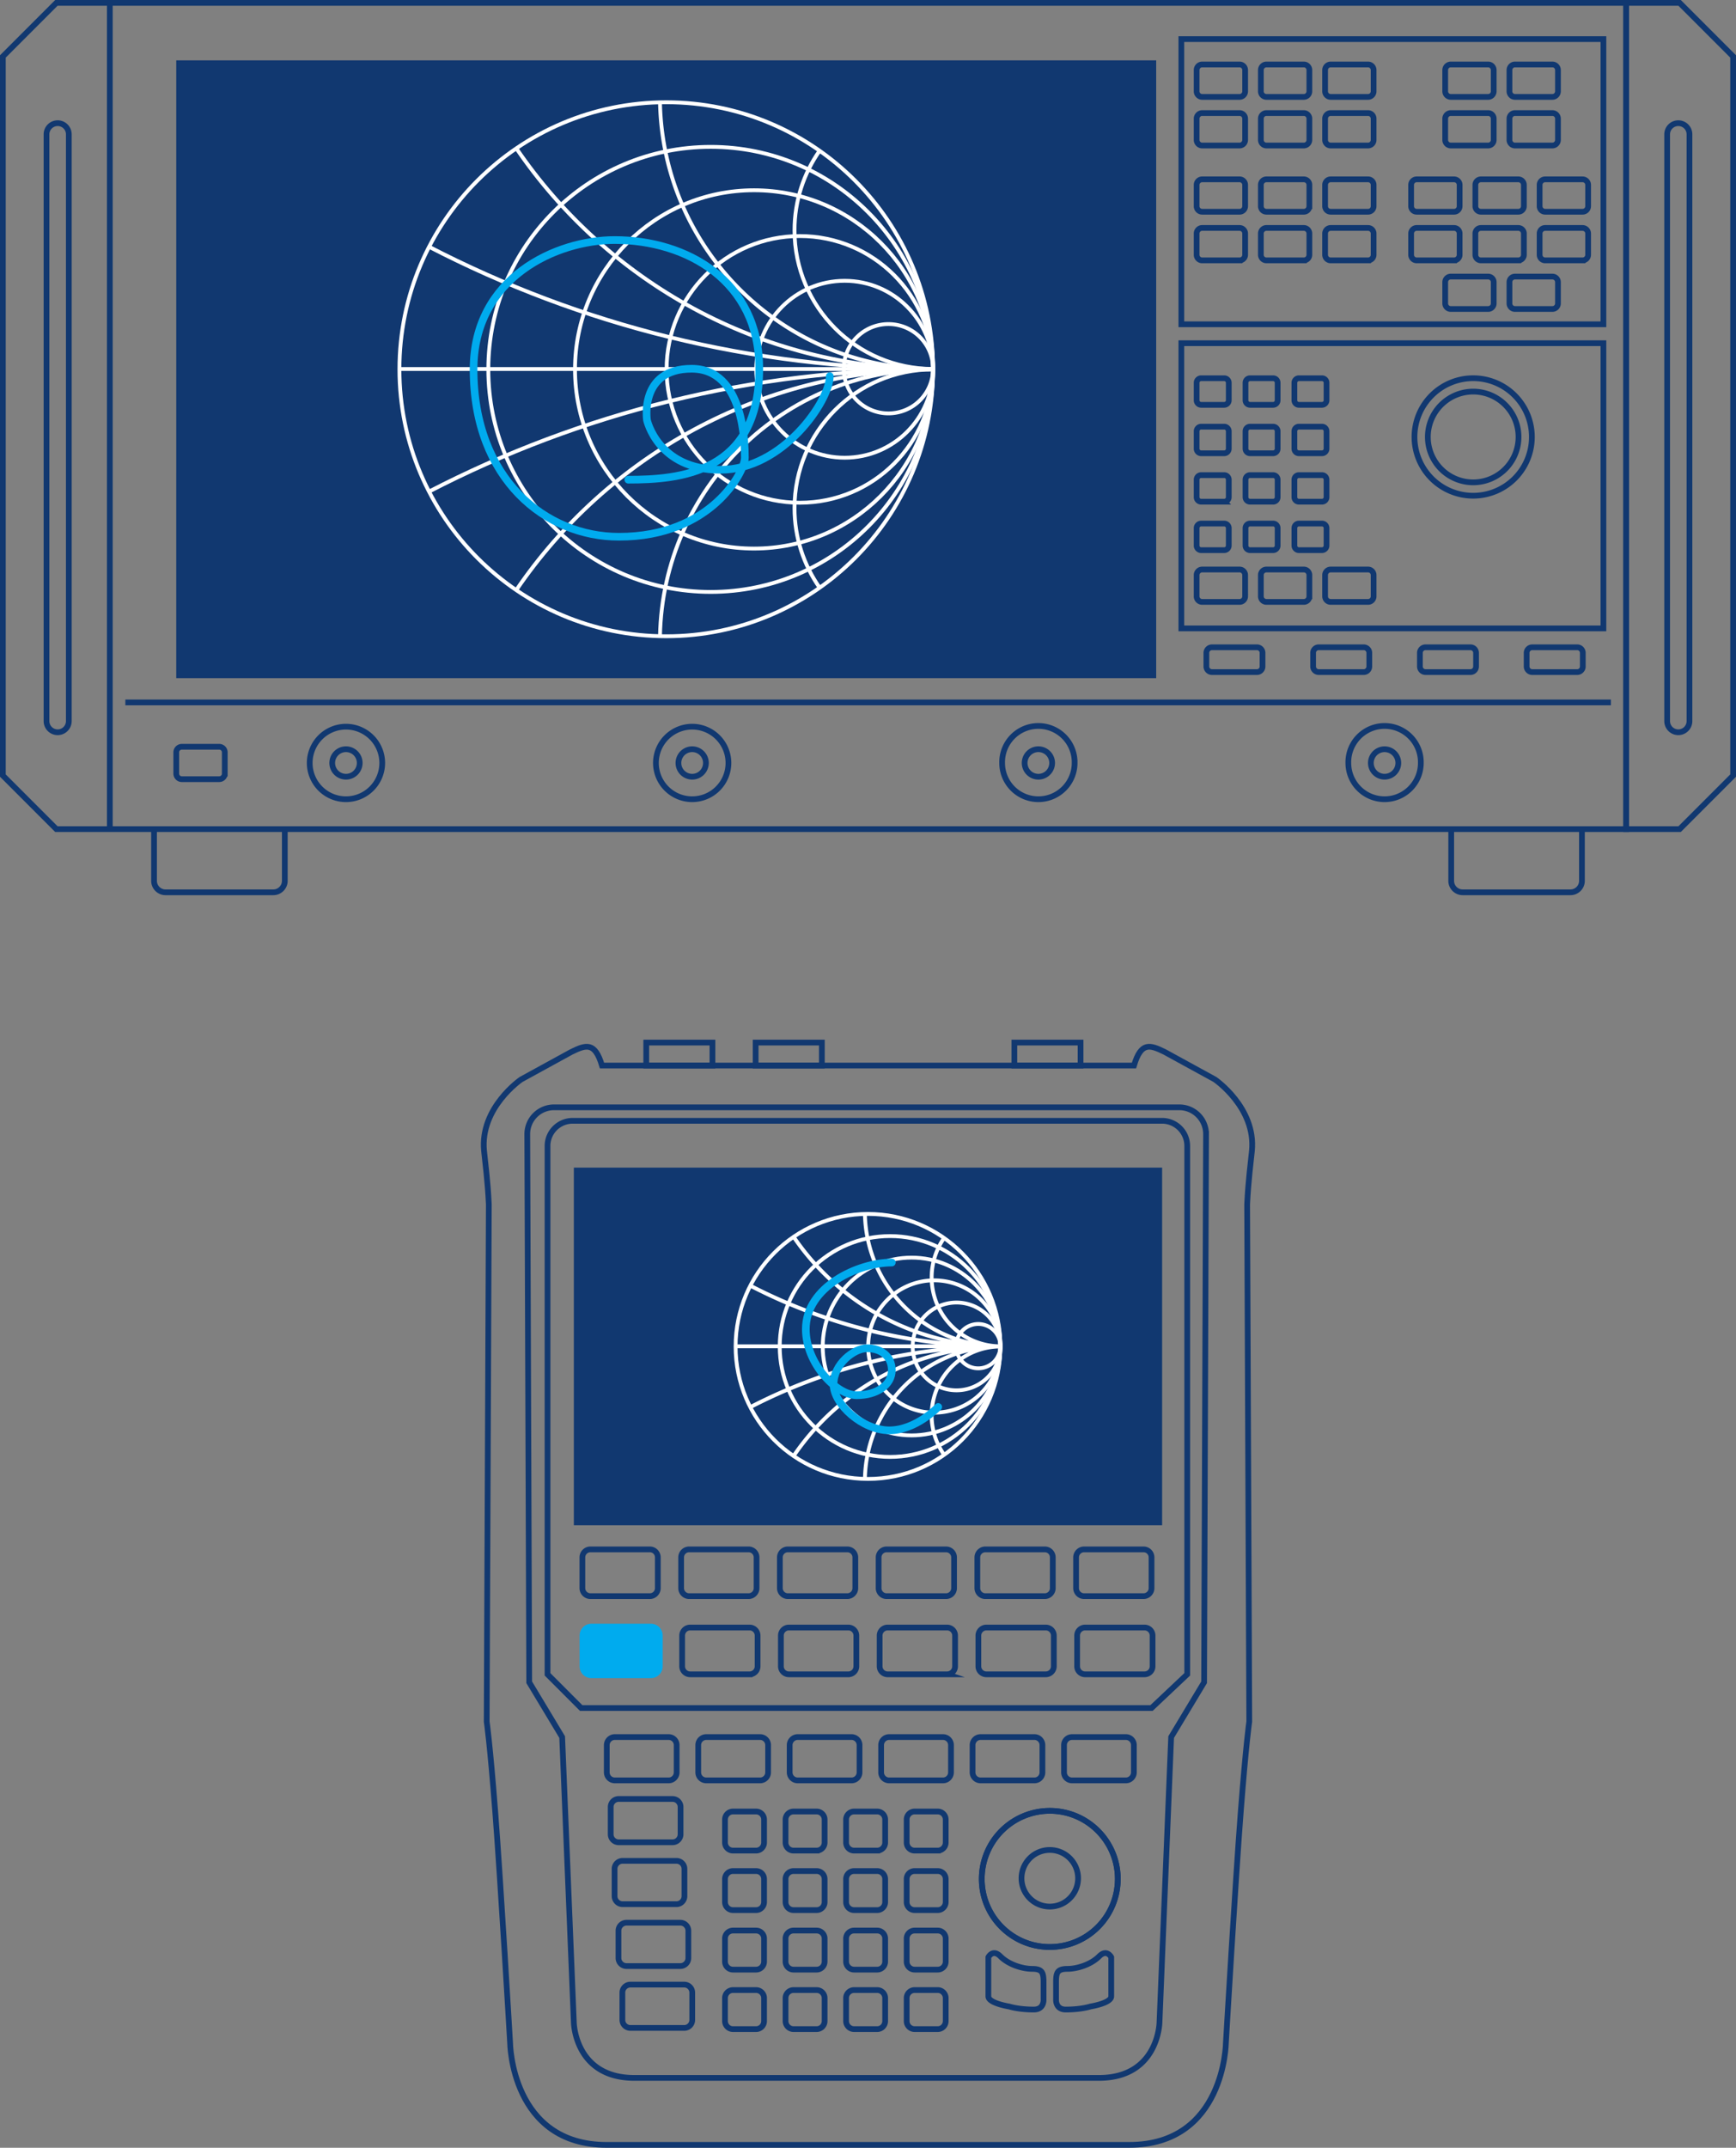 <svg xmlns="http://www.w3.org/2000/svg" version="1.2" viewBox="0 0 227.035 280.676"><rect x="0" y="0" width="227.035" height="280.676" fill="#808080" stroke="none"/><path d="M151.984 199.328H75.047v-46.742h76.937zm0 0" fill="#113870"/><path d="M97.898 208.59h-7.773a1.05 1.05 0 01-1.047-1.047v-4.02a1.05 1.05 0 011.047-1.046h7.773c.579 0 1.047.468 1.047 1.046v4.02c0 .578-.468 1.047-1.047 1.047zm0 0M110.812 208.59h-7.773a1.047 1.047 0 01-1.047-1.047v-4.02c0-.578.469-1.046 1.047-1.046h7.773c.579 0 1.047.468 1.047 1.046v4.02c0 .578-.468 1.047-1.047 1.047zm0 0M123.727 208.59h-7.774a1.047 1.047 0 01-1.047-1.047v-4.02c0-.578.469-1.046 1.047-1.046h7.774a1.05 1.05 0 011.046 1.046v4.02a1.05 1.05 0 01-1.046 1.047zm0 0M136.64 208.59h-7.773a1.05 1.05 0 01-1.05-1.047v-4.02a1.05 1.05 0 011.05-1.046h7.774c.574 0 1.043.468 1.043 1.046v4.02c0 .578-.47 1.047-1.043 1.047zm0 0M84.988 208.59h-7.777a1.05 1.05 0 01-1.047-1.047v-4.02a1.05 1.05 0 011.047-1.046h7.777c.575 0 1.043.468 1.043 1.046v4.02c0 .578-.469 1.047-1.043 1.047zm0 0M149.55 208.59h-7.773a1.05 1.05 0 01-1.047-1.047v-4.02a1.05 1.05 0 011.047-1.046h7.774c.578 0 1.047.468 1.047 1.046v4.02c0 .578-.47 1.047-1.047 1.047zm0 0M98.035 218.805h-7.773a1.05 1.05 0 01-1.051-1.047v-4.02a1.05 1.05 0 011.05-1.047h7.774c.574 0 1.043.47 1.043 1.047v4.02c0 .578-.469 1.047-1.043 1.047zm0 0M110.945 218.805h-7.773a1.05 1.05 0 01-1.047-1.047v-4.02a1.05 1.05 0 011.047-1.047h7.773c.578 0 1.047.47 1.047 1.047v4.02c0 .578-.469 1.047-1.047 1.047zm0 0M123.86 218.805h-7.774a1.05 1.05 0 01-1.047-1.047v-4.02a1.05 1.05 0 011.047-1.047h7.773c.579 0 1.047.47 1.047 1.047v4.02c0 .578-.468 1.047-1.047 1.047zm0 0M136.773 218.805H129a1.047 1.047 0 01-1.047-1.047v-4.02c0-.578.469-1.047 1.047-1.047h7.773a1.05 1.05 0 011.047 1.047v4.02a1.05 1.05 0 01-1.047 1.047zm0 0" fill="none" stroke="#113870" stroke-width=".75" stroke-miterlimit="10"/><path d="M85.121 218.805h-7.773a1.047 1.047 0 01-1.047-1.047v-4.02c0-.578.469-1.047 1.047-1.047h7.773a1.05 1.05 0 011.047 1.047v4.02a1.05 1.05 0 01-1.047 1.047" fill="#00abee"/><path d="M85.121 218.805h-7.773a1.047 1.047 0 01-1.047-1.047v-4.02c0-.578.469-1.047 1.047-1.047h7.773a1.05 1.05 0 011.047 1.047v4.02a1.05 1.05 0 01-1.047 1.047zm0 0" fill="none" stroke="#00abee" stroke-miterlimit="10"/><path d="M149.687 218.805h-7.773a1.047 1.047 0 01-1.047-1.047v-4.02c0-.578.469-1.047 1.047-1.047h7.773a1.05 1.05 0 011.047 1.047v4.02a1.05 1.05 0 01-1.047 1.047zm0 0M99.406 232.668h-7.043a1.05 1.05 0 01-1.047-1.047v-3.57a1.05 1.05 0 011.047-1.047h7.043a1.05 1.05 0 011.047 1.047v3.57a1.05 1.05 0 01-1.047 1.047zm0 0M111.367 232.668h-7.047a1.052 1.052 0 01-1.047-1.047v-3.57c0-.574.473-1.047 1.047-1.047h7.047c.574 0 1.043.473 1.043 1.047v3.57c0 .574-.469 1.047-1.043 1.047zm0 0M123.324 232.668h-7.043a1.05 1.05 0 01-1.047-1.047v-3.57a1.05 1.05 0 011.047-1.047h7.043a1.05 1.05 0 011.047 1.047v3.57a1.05 1.05 0 01-1.047 1.047zm0 0M135.285 232.668h-7.047a1.052 1.052 0 01-1.047-1.047v-3.57c0-.574.473-1.047 1.047-1.047h7.047c.574 0 1.043.473 1.043 1.047v3.57c0 .574-.469 1.047-1.043 1.047zm0 0M87.45 232.668h-7.048a1.052 1.052 0 01-1.047-1.047v-3.57c0-.574.473-1.047 1.047-1.047h7.047c.574 0 1.047.473 1.047 1.047v3.57c0 .574-.473 1.047-1.047 1.047zm0 0M147.242 232.668H140.2a1.05 1.05 0 01-1.047-1.047v-3.57a1.05 1.05 0 011.047-1.047h7.043a1.05 1.05 0 011.047 1.047v3.57a1.05 1.05 0 01-1.047 1.047zm0 0M87.957 240.754h-7.043a1.046 1.046 0 01-1.047-1.043v-3.574c0-.574.469-1.043 1.047-1.043h7.043c.578 0 1.047.469 1.047 1.043v3.574c0 .574-.469 1.043-1.047 1.043zm0 0M88.469 248.844h-7.047a1.052 1.052 0 01-1.047-1.047v-3.57c0-.575.473-1.047 1.047-1.047h7.047c.574 0 1.043.472 1.043 1.047v3.57c0 .574-.469 1.047-1.043 1.047zm0 0M88.977 256.93H81.93a1.052 1.052 0 01-1.047-1.047v-3.57c0-.575.472-1.047 1.047-1.047h7.047c.574 0 1.046.472 1.046 1.047v3.57c0 .574-.472 1.047-1.046 1.047zm0 0M89.484 265.016h-7.043a1.047 1.047 0 01-1.046-1.047v-3.57c0-.575.468-1.044 1.046-1.044h7.043c.579 0 1.047.47 1.047 1.043v3.57c0 .579-.469 1.048-1.047 1.048zm0 0M98.879 241.84h-3.016a1.05 1.05 0 01-1.047-1.047v-3.012a1.05 1.05 0 011.047-1.047h3.016a1.05 1.05 0 011.047 1.047v3.012a1.05 1.05 0 01-1.047 1.047zm0 0M106.797 241.84h-3.016a1.05 1.05 0 01-1.047-1.047v-3.012a1.05 1.05 0 011.047-1.047h3.016c.578 0 1.047.47 1.047 1.047v3.012c0 .578-.469 1.047-1.047 1.047zm0 0M114.715 241.84h-3.016a1.05 1.05 0 01-1.047-1.047v-3.012a1.05 1.05 0 011.047-1.047h3.016c.578 0 1.047.47 1.047 1.047v3.012c0 .578-.469 1.047-1.047 1.047zm0 0M122.633 241.84h-3.016a1.046 1.046 0 01-1.043-1.047v-3.012c0-.578.469-1.047 1.043-1.047h3.016c.578 0 1.047.47 1.047 1.047v3.012c0 .578-.47 1.047-1.047 1.047zm0 0M98.879 249.617h-3.016a1.05 1.05 0 01-1.047-1.047v-3.011a1.05 1.05 0 011.047-1.047h3.016a1.05 1.05 0 011.047 1.047v3.011a1.05 1.05 0 01-1.047 1.047zm0 0M106.797 249.617h-3.016a1.05 1.05 0 01-1.047-1.047v-3.011a1.05 1.05 0 011.047-1.047h3.016c.578 0 1.047.468 1.047 1.047v3.011c0 .578-.469 1.047-1.047 1.047zm0 0M114.715 249.617h-3.016a1.05 1.05 0 01-1.047-1.047v-3.011a1.05 1.05 0 011.047-1.047h3.016c.578 0 1.047.468 1.047 1.047v3.011c0 .578-.469 1.047-1.047 1.047zm0 0M122.633 249.617h-3.016a1.046 1.046 0 01-1.043-1.047v-3.011c0-.579.469-1.047 1.043-1.047h3.016c.578 0 1.047.468 1.047 1.047v3.011c0 .578-.47 1.047-1.047 1.047zm0 0M98.879 257.395h-3.016a1.052 1.052 0 01-1.047-1.047v-3.016c0-.574.473-1.043 1.047-1.043h3.016c.574 0 1.047.469 1.047 1.043v3.016c0 .574-.473 1.047-1.047 1.047zm0 0M106.797 257.395h-3.016a1.052 1.052 0 01-1.047-1.047v-3.016c0-.574.473-1.043 1.047-1.043h3.016c.578 0 1.047.469 1.047 1.043v3.016a1.05 1.05 0 01-1.047 1.047zm0 0M114.715 257.395h-3.016a1.052 1.052 0 01-1.047-1.047v-3.016c0-.574.473-1.043 1.047-1.043h3.016c.578 0 1.047.469 1.047 1.043v3.016a1.05 1.05 0 01-1.047 1.047zm0 0M122.633 257.395h-3.016a1.049 1.049 0 01-1.043-1.047v-3.016c0-.574.469-1.043 1.043-1.043h3.016c.578 0 1.047.469 1.047 1.043v3.016a1.05 1.05 0 01-1.047 1.047zm0 0M98.879 265.172h-3.016a1.052 1.052 0 01-1.047-1.047v-3.016c0-.574.473-1.043 1.047-1.043h3.016c.574 0 1.047.47 1.047 1.043v3.016c0 .574-.473 1.047-1.047 1.047zm0 0M106.797 265.172h-3.016a1.052 1.052 0 01-1.047-1.047v-3.016c0-.574.473-1.043 1.047-1.043h3.016c.578 0 1.047.47 1.047 1.043v3.016a1.05 1.05 0 01-1.047 1.047zm0 0M114.715 265.172h-3.016a1.052 1.052 0 01-1.047-1.047v-3.016c0-.574.473-1.043 1.047-1.043h3.016c.578 0 1.047.47 1.047 1.043v3.016a1.05 1.05 0 01-1.047 1.047zm0 0M122.633 265.172h-3.016a1.049 1.049 0 01-1.043-1.047v-3.016c0-.574.469-1.043 1.043-1.043h3.016c.578 0 1.047.47 1.047 1.043v3.016a1.05 1.05 0 01-1.047 1.047zm0 0M140.992 245.543a3.7 3.7 0 01-7.398 0 3.7 3.7 0 117.398 0zm0 0" fill="none" stroke="#113870" stroke-width=".75" stroke-miterlimit="10"/><path d="M146.187 245.543a8.892 8.892 0 01-8.894 8.895c-4.914 0-8.898-3.981-8.898-8.895a8.899 8.899 0 018.898-8.898c4.914 0 8.894 3.984 8.894 8.898zm0 0M136.477 259.031v2.258s.105 1.324-1.278 1.324c-2.031 0-3.219-.398-3.219-.398s-2.722-.426-2.722-1.324v-5.118s.57-1.117 1.562-.125c1.188 1.188 3.07 1.649 4.137 1.649 1.336 0 1.52.457 1.52 1.734zm0 0" fill="none" stroke="#113870" stroke-width=".75" stroke-miterlimit="10"/><path d="M128.395 245.543c0 4.914 3.984 8.895 8.898 8.895a8.892 8.892 0 008.894-8.895c0-4.914-3.98-8.898-8.894-8.898a8.899 8.899 0 00-8.898 8.898zm0 0M138.11 259.031v2.258s-.106 1.324 1.277 1.324c2.031 0 3.218-.398 3.218-.398s2.723-.426 2.723-1.324v-5.118s-.57-1.117-1.566-.125c-1.188 1.188-3.067 1.649-4.133 1.649-1.34 0-1.52.457-1.52 1.734zm0 0M155.266 218.805V149.75a3.29 3.29 0 00-3.282-3.281H74.887a3.29 3.29 0 00-3.282 3.281v69.055l4.399 4.402h74.594zm0 0" fill="none" stroke="#113870" stroke-width=".75" stroke-miterlimit="10"/><path d="M143.715 271.547c7.781 0 7.922-7.227 7.922-7.227l1.527-37.316 4.309-7.156.254-71.657a3.496 3.496 0 00-3.489-3.484H72.445a3.496 3.496 0 00-3.488 3.484l.254 71.657 4.309 7.156 1.527 37.316s.14 7.227 7.922 7.227zm0 0" fill="none" stroke="#113870" stroke-width=".75" stroke-miterlimit="10"/><path d="M147.676 280.3c12.508 0 12.648-13.34 12.648-13.34s1.25-21.26 1.946-30.226c.695-8.964 1.109-11.746 1.109-11.746l-.277-67.61c.152-3.112.46-5.312.625-6.983.55-5.649-4.844-9.329-4.844-9.329l-6.57-3.597c-1.926-.938-3.075-1.344-4.012 1.781H78.73c-.938-3.125-2.083-2.719-4.012-1.781l-6.567 3.597s-5.398 3.68-4.847 9.329c.164 1.671.476 3.87.625 6.984l-.278 67.61s.418 2.78 1.114 11.745c.695 8.965 1.945 30.227 1.945 30.227s.137 13.34 12.644 13.34zm0 0" fill="none" stroke="#113870" stroke-width=".75" stroke-miterlimit="10"/><path d="M93.176 139.25h-8.66v-3.004h8.66zm0 0M107.484 139.25h-8.66v-3.004h8.66zm0 0M141.316 139.25h-8.66v-3.004h8.66zm0 0" fill="none" stroke="#113870" stroke-width=".75" stroke-miterlimit="10"/><path d="M130.832 175.965c0 7.969-6.46 14.43-14.43 14.43-7.968 0-14.43-6.461-14.43-14.43 0-7.969 6.462-14.43 14.43-14.43 7.97 0 14.43 6.461 14.43 14.43zm0 0" fill="none" stroke="#fff" stroke-width=".5"/><path d="M130.832 175.957c0 9.563-7.75 17.313-17.312 17.313-9.563 0-17.317-7.75-17.317-17.313 0-9.562 7.754-17.316 17.317-17.316 9.562 0 17.312 7.754 17.312 17.316zm0 0" fill="none" stroke="#fff" stroke-width=".5"/><path d="M130.832 175.965a8.646 8.646 0 01-8.644 8.644c-4.778 0-8.649-3.87-8.649-8.644s3.871-8.645 8.649-8.645a8.646 8.646 0 018.644 8.645zm0 0" fill="none" stroke="#fff" stroke-width=".5"/><path d="M130.832 175.957a5.736 5.736 0 11-11.473-.004 5.736 5.736 0 0111.473.004zm0 0" fill="none" stroke="#fff" stroke-width=".5"/><path d="M130.832 175.922a2.897 2.897 0 11-2.898-2.899 2.897 2.897 0 012.898 2.899zm0 0M96.2 175.941h34.6M130.762 175.938c-9.63 0-17.457-7.711-17.649-17.29M130.832 175.938a8.994 8.994 0 01-7.363-14.153M130.832 175.938c-11.238 0-21.156-5.672-27.043-14.305M130.832 175.938c-11.793 0-22.918-2.864-32.719-7.93M130.762 175.965c-9.63 0-17.457 7.707-17.649 17.289M130.832 175.965a8.991 8.991 0 00-7.363 14.152M130.832 175.965c-11.238 0-21.156 5.668-27.043 14.305M130.832 175.965c-11.793 0-22.918 2.86-32.719 7.93" fill="none" stroke="#fff" stroke-width=".5"/><path d="M130.832 175.965c0 6.418-5.2 11.617-11.617 11.617-6.414 0-11.617-5.2-11.617-11.617 0-6.414 5.203-11.617 11.617-11.617 6.418 0 11.617 5.203 11.617 11.617zm0 0" fill="none" stroke="#fff" stroke-width=".5"/><path d="M116.633 164.992c-4.375 0-11.246 3.153-11.246 8.707 0 4.516 4.023 8.633 6.656 8.633 2.637 0 4.59-1.34 4.59-3.27s-1.54-2.87-3.238-2.87c-1.704 0-4.383 2.07-4.383 4.706 0 2.633 3.808 6.024 7.293 6.024 3.48 0 6.398-3.059 6.398-3.059" fill="none" stroke="#00abee" stroke-linecap="round" stroke-linejoin="round"/><path d="M23.05 88.625h128.157V7.887H23.051zm0 0" fill="#113870"/><path d="M122.027 48.273c0 16.063-13.02 29.082-29.082 29.082s-29.082-13.02-29.082-29.082 13.02-29.082 29.082-29.082c16.063 0 29.082 13.02 29.082 29.082zm0 0" fill="none" stroke="#fff" stroke-width=".5"/><path d="M122.027 48.258c0 19.27-15.625 34.89-34.894 34.89-19.274 0-34.895-15.62-34.895-34.89 0-19.274 15.621-34.895 34.895-34.895 19.27 0 34.894 15.621 34.894 34.895zm0 0" fill="none" stroke="#fff" stroke-width=".5"/><path d="M122.027 48.273c0 9.625-7.8 17.426-17.425 17.426s-17.426-7.8-17.426-17.426c0-9.62 7.8-17.425 17.426-17.425 9.625 0 17.425 7.804 17.425 17.425zm0 0" fill="none" stroke="#fff" stroke-width=".5"/><path d="M122.027 48.258c0 6.383-5.18 11.558-11.562 11.558-6.387 0-11.563-5.175-11.563-11.558 0-6.387 5.176-11.563 11.563-11.563 6.383 0 11.562 5.176 11.562 11.563zm0 0" fill="none" stroke="#fff" stroke-width=".5"/><path d="M122.027 48.188a5.84 5.84 0 01-5.84 5.835 5.837 5.837 0 01-5.835-5.835 5.837 5.837 0 1111.675 0zm0 0M52.234 48.223h69.727M121.883 48.215c-19.403 0-35.18-15.535-35.57-34.844" fill="none" stroke="#fff" stroke-width=".5"/><path d="M122.027 48.215c-10.007 0-18.12-8.113-18.12-18.117 0-3.871 1.214-7.457 3.28-10.399M122.027 48.215c-22.652 0-42.636-11.426-54.5-28.828M122.027 48.215c-23.77 0-46.187-5.766-65.937-15.977M121.883 48.273c-19.403 0-35.18 15.536-35.57 34.844" fill="none" stroke="#fff" stroke-width=".5"/><path d="M122.027 48.273c-10.007 0-18.12 8.114-18.12 18.122 0 3.867 1.214 7.453 3.28 10.398M122.027 48.273c-22.652 0-42.636 11.426-54.5 28.829M122.027 48.273c-23.77 0-46.187 5.766-65.937 15.977" fill="none" stroke="#fff" stroke-width=".5"/><path d="M122.027 48.273c0 12.93-10.484 23.415-23.414 23.415-12.93 0-23.414-10.485-23.414-23.415s10.485-23.41 23.414-23.41c12.93 0 23.414 10.48 23.414 23.41zm0 0" fill="none" stroke="#fff" stroke-width=".5"/><path d="M108.52 49.156c0 3.2-6.118 12.235-14.305 12.235-8.188 0-9.602-6.493-9.602-6.493s-1.035-6.71 5.836-6.71 6.965 9.816 6.965 11.632c0 1.813-4.422 10.325-16.469 10.325-9.507 0-19.011-7.457-19.011-21.872 0-12.082 10.914-16.906 18.445-16.906 9.414 0 18.918 5.328 18.918 16.82 0 13.676-10.45 14.5-17.129 14.5" fill="none" stroke="#00abee" stroke-linecap="round" stroke-linejoin="round"/><path d="M162.113 12.664h-4.894a.727.727 0 01-.723-.726V9.152c0-.398.324-.726.723-.726h4.894a.73.73 0 01.727.726v2.786a.73.73 0 01-.727.726zm0 0M170.516 12.664h-4.895a.73.73 0 01-.726-.726V9.152a.73.73 0 01.726-.726h4.895c.398 0 .722.328.722.726v2.786a.727.727 0 01-.722.726zm0 0M178.918 12.664h-4.895a.73.73 0 01-.726-.726V9.152a.73.73 0 01.726-.726h4.895c.398 0 .723.328.723.726v2.786a.727.727 0 01-.723.726zm0 0M162.113 19.016h-4.894a.727.727 0 01-.723-.727v-2.785c0-.399.324-.727.723-.727h4.894a.73.73 0 01.727.727v2.785a.73.73 0 01-.727.727zm0 0M170.516 19.016h-4.895a.73.73 0 01-.726-.727v-2.785a.73.73 0 01.726-.727h4.895c.398 0 .722.328.722.727v2.785a.727.727 0 01-.722.727zm0 0M178.918 19.016h-4.895a.73.73 0 01-.726-.727v-2.785a.73.73 0 01.726-.727h4.895c.398 0 .723.328.723.727v2.785a.727.727 0 01-.723.727zm0 0M162.113 27.672h-4.894a.724.724 0 01-.723-.723v-2.785c0-.402.324-.726.723-.726h4.894c.399 0 .727.324.727.726v2.785a.727.727 0 01-.727.723zm0 0M170.516 27.672h-4.895a.727.727 0 01-.726-.723v-2.785c0-.402.328-.726.726-.726h4.895c.398 0 .722.324.722.726v2.785a.724.724 0 01-.722.723zm0 0M178.918 27.672h-4.895a.727.727 0 01-.726-.723v-2.785c0-.402.328-.726.726-.726h4.895c.398 0 .723.324.723.726v2.785a.724.724 0 01-.723.723zm0 0M162.113 34.027h-4.894a.727.727 0 01-.723-.726v-2.785c0-.399.324-.727.723-.727h4.894a.73.73 0 01.727.727V33.3a.73.73 0 01-.727.726zm0 0M170.516 34.027h-4.895a.73.73 0 01-.726-.726v-2.785a.73.73 0 01.726-.727h4.895c.398 0 .722.328.722.727V33.3a.727.727 0 01-.722.726zm0 0M178.918 34.027h-4.895a.73.73 0 01-.726-.726v-2.785a.73.73 0 01.726-.727h4.895c.398 0 .723.328.723.727V33.3a.727.727 0 01-.723.726zm0 0M194.621 12.664h-4.894a.73.73 0 01-.723-.726V9.152a.73.73 0 01.723-.726h4.894a.73.73 0 01.727.726v2.786a.73.73 0 01-.727.726zm0 0M203.023 12.664h-4.894a.727.727 0 01-.723-.726V9.152c0-.398.324-.726.723-.726h4.894a.73.73 0 01.727.726v2.786a.73.73 0 01-.727.726zm0 0M194.621 19.016h-4.894a.73.73 0 01-.723-.727v-2.785a.73.73 0 01.723-.727h4.894a.73.73 0 01.727.727v2.785a.73.73 0 01-.727.727zm0 0M203.023 19.016h-4.894a.727.727 0 01-.723-.727v-2.785c0-.399.324-.727.723-.727h4.894a.73.73 0 01.727.727v2.785a.73.73 0 01-.727.727zm0 0M190.164 27.672h-4.89a.727.727 0 01-.727-.723v-2.785c0-.402.328-.726.726-.726h4.891c.402 0 .727.324.727.726v2.785a.724.724 0 01-.727.723zm0 0M198.566 27.672h-4.894a.726.726 0 01-.723-.723v-2.785c0-.402.328-.726.723-.726h4.894c.399 0 .727.324.727.726v2.785a.727.727 0 01-.727.723zm0 0M206.969 27.672h-4.895a.724.724 0 01-.722-.723v-2.785c0-.402.324-.726.722-.726h4.895c.398 0 .726.324.726.726v2.785a.727.727 0 01-.726.723zm0 0M190.164 34.027h-4.89a.73.73 0 01-.727-.726v-2.785a.73.73 0 01.726-.727h4.891c.402 0 .727.328.727.727V33.3a.728.728 0 01-.727.726zm0 0M198.566 34.027h-4.894a.73.73 0 01-.723-.726v-2.785a.73.73 0 01.723-.727h4.894a.73.73 0 01.727.727V33.3a.73.73 0 01-.727.726zm0 0M206.969 34.027h-4.895a.727.727 0 01-.722-.726v-2.785c0-.399.324-.727.722-.727h4.895a.73.73 0 01.726.727V33.3a.73.73 0 01-.726.726zm0 0M194.621 40.379h-4.894a.726.726 0 01-.723-.723v-2.789c0-.398.328-.722.723-.722h4.894c.399 0 .727.324.727.722v2.79a.727.727 0 01-.727.722zm0 0M203.023 40.379h-4.894a.724.724 0 01-.723-.723v-2.789c0-.398.324-.722.723-.722h4.894c.399 0 .727.324.727.722v2.79a.727.727 0 01-.727.722zm0 0M164.387 87.828h-5.89a.73.73 0 01-.727-.726v-1.786a.73.73 0 01.726-.726h5.89c.403 0 .727.328.727.726v1.786a.728.728 0 01-.726.726zm0 0M178.352 87.828h-5.895a.73.73 0 01-.727-.726v-1.786a.73.73 0 01.727-.726h5.895a.73.73 0 01.726.726v1.786a.73.73 0 01-.726.726zm0 0M192.312 87.828h-5.89a.73.73 0 01-.727-.726v-1.786a.73.73 0 01.727-.726h5.89c.403 0 .727.328.727.726v1.786a.728.728 0 01-.727.726zm0 0M206.277 87.828h-5.894a.73.73 0 01-.727-.726v-1.786a.73.73 0 01.727-.726h5.894c.399 0 .723.328.723.726v1.786a.727.727 0 01-.723.726zm0 0M162.113 78.66h-4.894a.724.724 0 01-.723-.722v-2.786c0-.402.324-.726.723-.726h4.894c.399 0 .727.324.727.726v2.786a.727.727 0 01-.727.722zm0 0M170.516 78.66h-4.895a.727.727 0 01-.726-.722v-2.786c0-.402.328-.726.726-.726h4.895c.398 0 .722.324.722.726v2.786a.724.724 0 01-.722.722zm0 0M178.918 78.66h-4.895a.727.727 0 01-.726-.722v-2.786c0-.402.328-.726.726-.726h4.895c.398 0 .723.324.723.726v2.786a.724.724 0 01-.723.722zm0 0M160.105 71.895h-3.015a.597.597 0 01-.594-.598v-2.285c0-.328.266-.594.594-.594h3.015c.325 0 .594.266.594.594v2.285a.6.6 0 01-.594.598zm0 0M166.496 71.895h-3.016a.6.6 0 01-.593-.598v-2.285c0-.328.27-.594.593-.594h3.016c.328 0 .594.266.594.594v2.285a.597.597 0 01-.594.598zm0 0M172.89 71.895h-3.015a.597.597 0 01-.594-.598v-2.285c0-.328.266-.594.594-.594h3.016c.324 0 .593.266.593.594v2.285a.6.6 0 01-.593.598zm0 0M160.105 65.563h-3.015a.593.593 0 01-.594-.594v-2.285c0-.329.266-.594.594-.594h3.015c.325 0 .594.265.594.594v2.285c0 .328-.27.594-.594.594zm0 0M166.496 65.563h-3.016a.596.596 0 01-.593-.594v-2.285c0-.329.27-.594.593-.594h3.016c.328 0 .594.265.594.594v2.285a.593.593 0 01-.594.594zm0 0M172.89 65.563h-3.015a.593.593 0 01-.594-.594v-2.285c0-.329.266-.594.594-.594h3.016c.324 0 .593.265.593.594v2.285c0 .328-.27.594-.593.594zm0 0M160.105 59.234h-3.015a.596.596 0 01-.594-.593v-2.29c0-.324.266-.593.594-.593h3.015c.325 0 .594.27.594.594v2.289c0 .324-.27.593-.594.593zm0 0M166.496 59.234h-3.016a.599.599 0 01-.593-.593v-2.29c0-.324.27-.593.593-.593h3.016c.328 0 .594.27.594.594v2.289a.596.596 0 01-.594.593zm0 0M172.89 59.234h-3.015a.596.596 0 01-.594-.593v-2.29c0-.324.266-.593.594-.593h3.016c.324 0 .593.27.593.594v2.289c0 .324-.27.593-.593.593zm0 0M160.105 52.906h-3.015a.597.597 0 01-.594-.597v-2.286c0-.328.266-.593.594-.593h3.015c.325 0 .594.265.594.593v2.286a.6.6 0 01-.594.597zm0 0M166.496 52.906h-3.016a.6.6 0 01-.593-.597v-2.286c0-.328.27-.593.593-.593h3.016c.328 0 .594.265.594.593v2.286a.597.597 0 01-.594.597zm0 0M172.89 52.906h-3.015a.597.597 0 01-.594-.597v-2.286c0-.328.266-.593.594-.593h3.016c.324 0 .593.265.593.593v2.286a.6.6 0 01-.593.597zm0 0M200.34 57.105a7.672 7.672 0 01-7.676 7.676 7.677 7.677 0 117.676-7.676zm0 0" fill="none" stroke="#113870" stroke-width=".75" stroke-miterlimit="10"/><path d="M209.695 82.121h-55.199V44.848h55.2zm0 0M209.695 42.379h-55.199V5.109h55.2zm0 0M140.54 99.707a4.738 4.738 0 01-4.74 4.738 4.739 4.739 0 01-4.741-4.738 4.741 4.741 0 119.48 0zm0 0M95.266 99.707a4.741 4.741 0 01-4.743 4.738 4.741 4.741 0 01-4.742-4.738 4.745 4.745 0 014.742-4.742 4.745 4.745 0 014.743 4.742zm0 0M49.988 99.707a4.741 4.741 0 01-4.742 4.738 4.741 4.741 0 01-4.742-4.738 4.745 4.745 0 014.742-4.742 4.745 4.745 0 014.742 4.742zm0 0M185.816 99.707a4.738 4.738 0 01-4.738 4.738 4.739 4.739 0 01-4.742-4.738 4.741 4.741 0 119.48 0zm0 0M28.672 101.824h-4.895a.728.728 0 01-.726-.726v-2.785c0-.399.328-.723.726-.723h4.895c.398 0 .723.324.723.723v2.785a.724.724 0 01-.723.726zm0 0M37.246 108.355v6.758c0 .82-.676 1.496-1.496 1.496H21.64c-.82 0-1.495-.675-1.495-1.496v-6.758" fill="none" stroke="#113870" stroke-width=".75" stroke-miterlimit="10"/><path d="M212.672 108.355H14.363V.375h198.309zm0 0M14.363 108.355H7.375l-7-7V7.375l7-7h6.988zm0 0" fill="none" stroke="#113870" stroke-width=".75" stroke-miterlimit="10"/><path d="M9 17.555c0-.805-.652-1.457-1.457-1.457a1.46 1.46 0 00-1.461 1.457v76.68a1.458 1.458 0 102.918 0zm0 0M47.043 99.707a1.797 1.797 0 11-3.594 0 1.797 1.797 0 013.594 0zm0 0M92.32 99.707a1.797 1.797 0 11-3.594 0 1.797 1.797 0 013.594 0zm0 0M137.598 99.707a1.797 1.797 0 11-3.595 0 1.797 1.797 0 013.595 0zm0 0M182.871 99.707a1.795 1.795 0 11-3.59 0 1.794 1.794 0 113.59 0zm0 0M198.594 57.105a5.929 5.929 0 11-11.86 0 5.929 5.929 0 1111.86 0zm0 0M189.79 108.355v6.758c0 .82.67 1.496 1.495 1.496h14.106c.824 0 1.496-.675 1.496-1.496v-6.758M212.672 108.355h6.988l7-7V7.375l-7-7h-6.988zm0 0" fill="none" stroke="#113870" stroke-width=".75" stroke-miterlimit="10"/><path d="M218.031 17.555c0-.805.653-1.457 1.461-1.457.805 0 1.457.652 1.457 1.457v76.68a1.458 1.458 0 11-2.918 0zm0 0M16.395 91.793h194.277" fill="none" stroke="#113870" stroke-width=".75" stroke-miterlimit="10"/></svg>